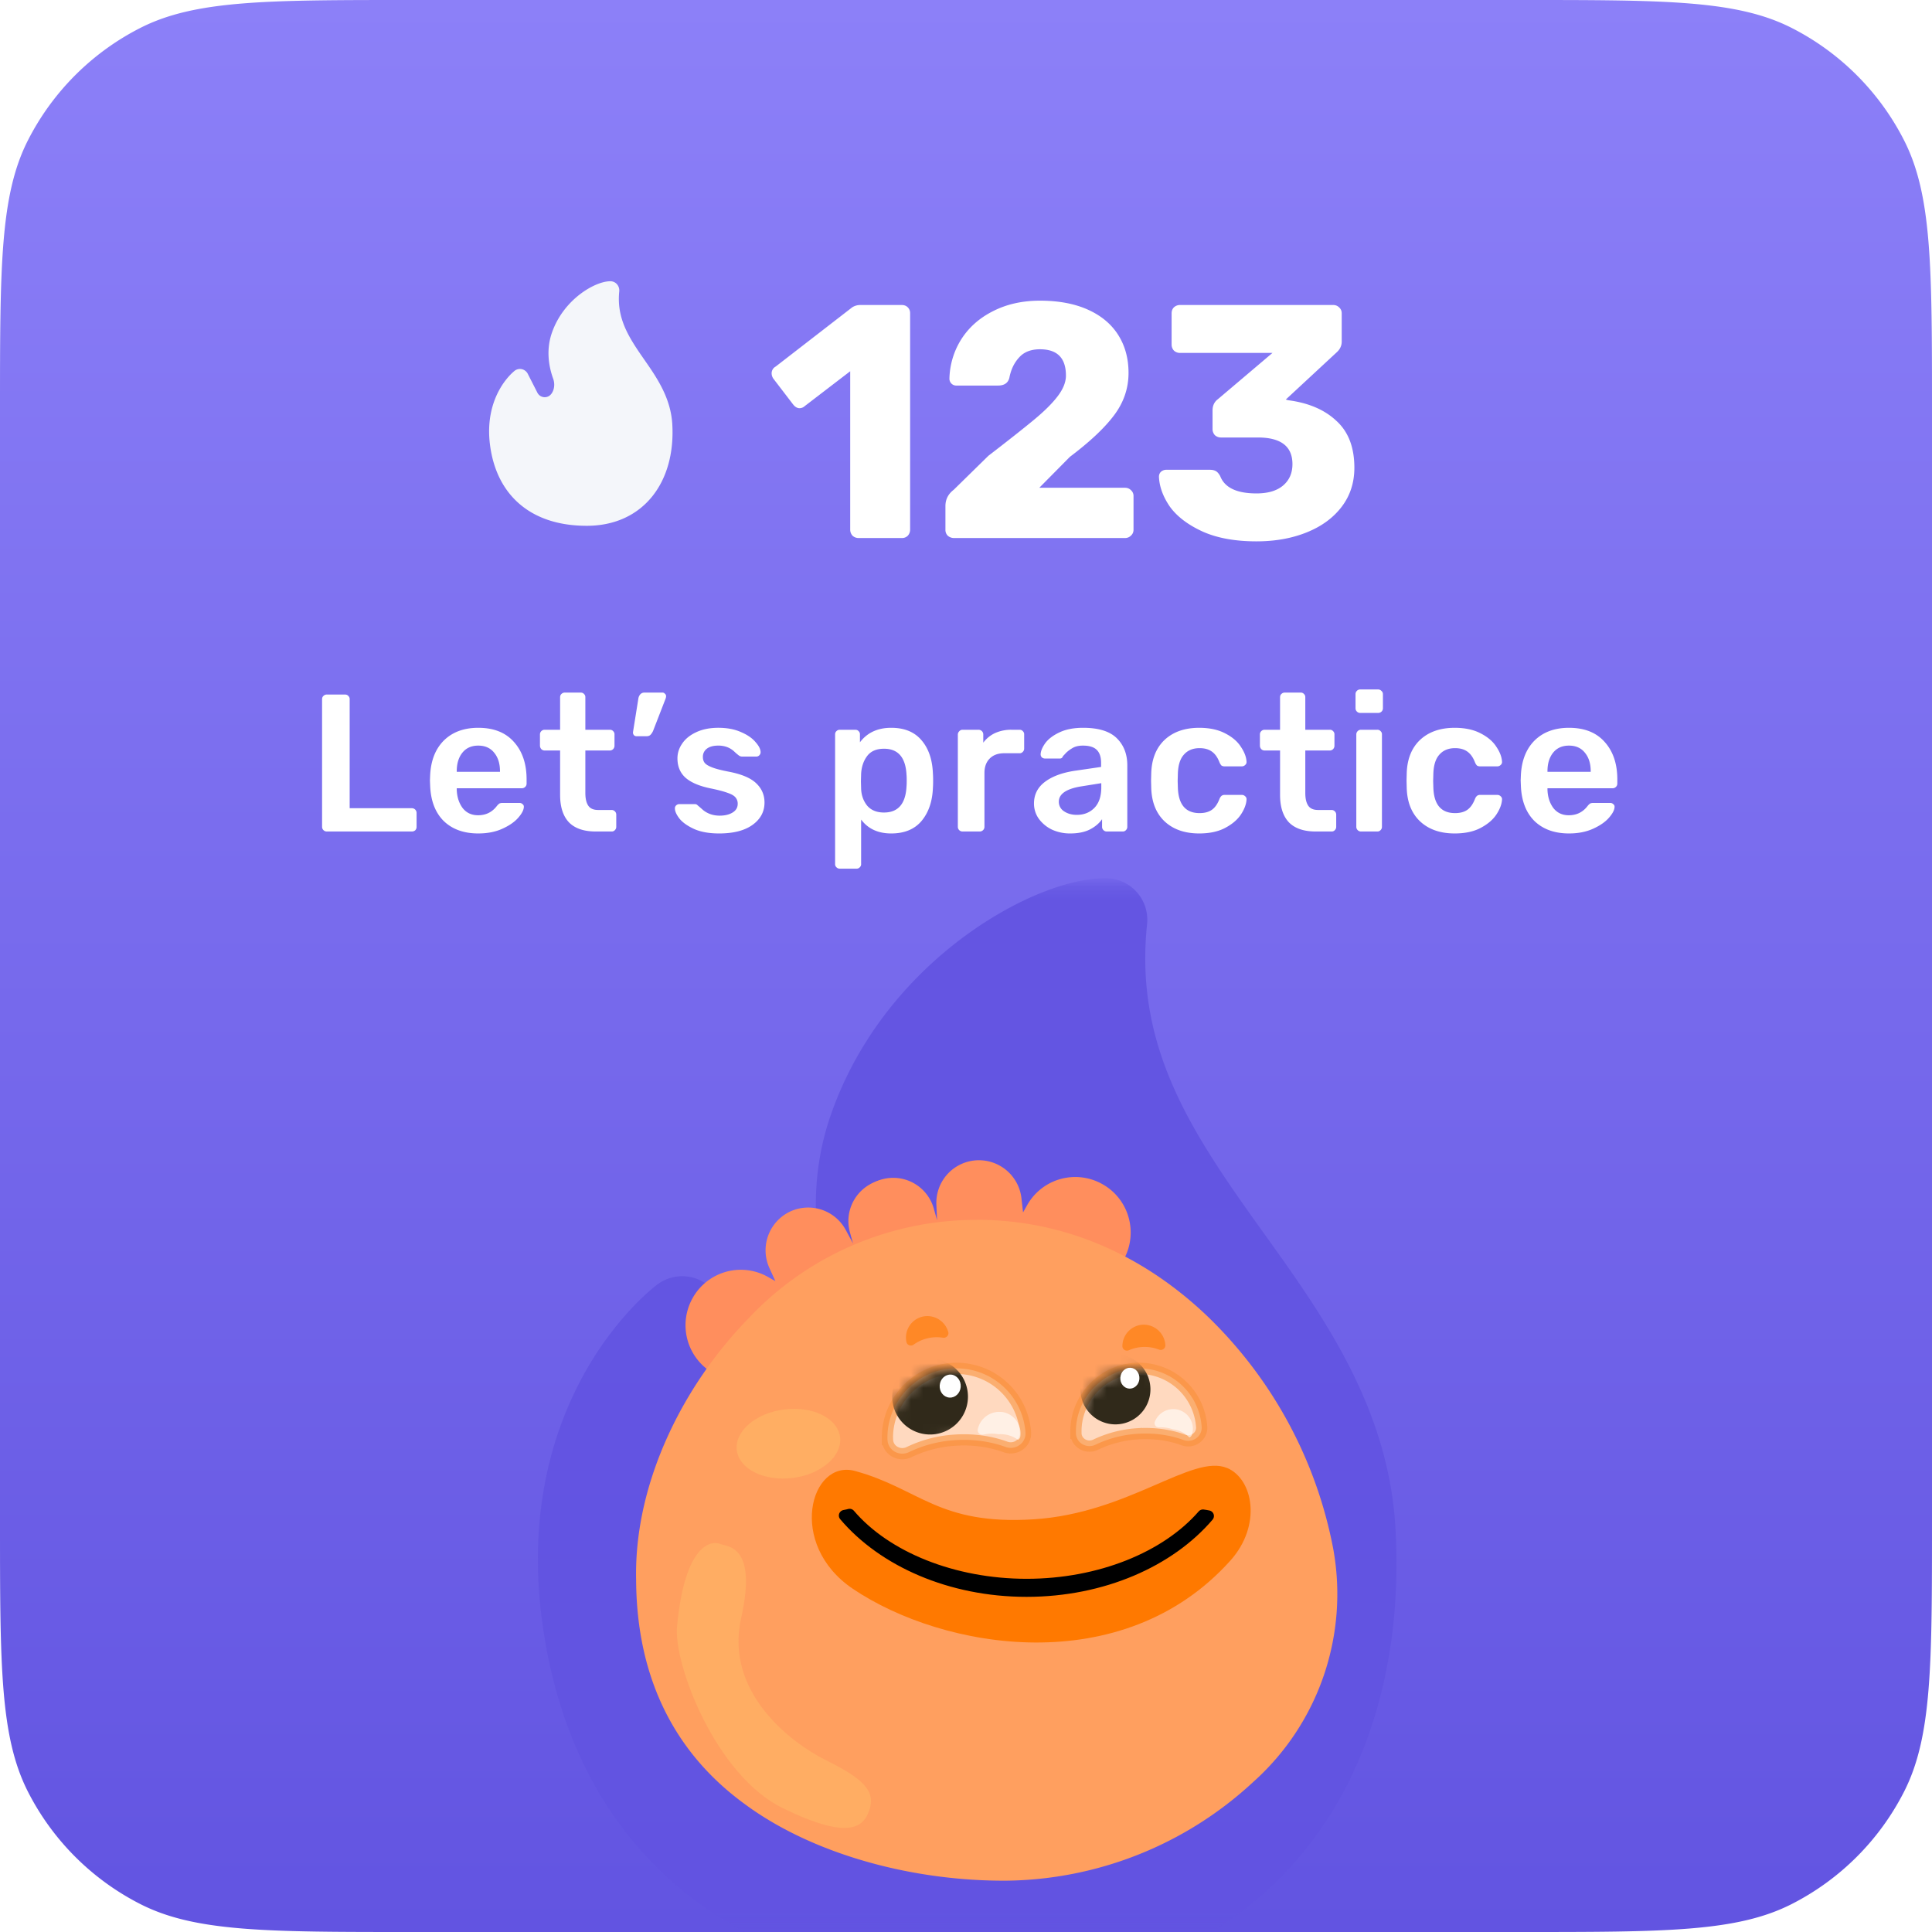 <svg xmlns="http://www.w3.org/2000/svg" width="158" height="158" fill="none"><path fill="url(#a)" d="M0 33.6c0-11.761 0-17.642 2.289-22.134a21 21 0 0 1 9.177-9.177C15.958 0 21.84 0 33.6 0h90.8c11.761 0 17.642 0 22.134 2.289a21 21 0 0 1 9.177 9.177C158 15.958 158 21.84 158 33.6v90.8c0 11.761 0 17.642-2.289 22.134a21 21 0 0 1-9.177 9.177C142.042 158 136.161 158 124.4 158H33.6c-11.761 0-17.642 0-22.134-2.289a21 21 0 0 1-9.177-9.177C0 142.042 0 136.161 0 124.4V33.6z"/><g filter="url(#b)"><path fill="#fff" d="M70.21 44a.725.725 0 0 1-.49-.19.725.725 0 0 1-.19-.49V30.36l-3.73 2.86a.617.617 0 0 1-.409.163c-.2 0-.38-.109-.544-.326l-1.606-2.097a.78.78 0 0 1-.136-.408.62.62 0 0 1 .326-.572l6.262-4.846c.2-.127.417-.19.653-.19h3.403c.2 0 .364.063.49.19a.66.66 0 0 1 .191.49V43.32a.725.725 0 0 1-.19.49.663.663 0 0 1-.49.191h-3.54zm7.816 0a.76.76 0 0 1-.518-.19.663.663 0 0 1-.19-.49v-1.934c0-.544.227-.989.68-1.334l2.832-2.776c1.651-1.271 2.904-2.26 3.757-2.968.853-.708 1.497-1.352 1.933-1.933.435-.58.653-1.134.653-1.66 0-1.435-.708-2.151-2.123-2.151-.744 0-1.316.226-1.715.68-.4.436-.663.99-.79 1.66-.109.418-.417.627-.926.627h-3.403a.554.554 0 0 1-.408-.163.554.554 0 0 1-.163-.409 6.29 6.29 0 0 1 .952-3.185c.618-.98 1.48-1.752 2.587-2.314 1.125-.58 2.414-.871 3.866-.871 1.524 0 2.831.245 3.92.735 1.09.49 1.915 1.18 2.478 2.069.562.89.844 1.924.844 3.104 0 1.27-.4 2.432-1.198 3.484-.78 1.035-1.979 2.16-3.594 3.376l-2.505 2.532h6.997c.2 0 .363.064.49.19a.624.624 0 0 1 .218.49v2.75c0 .2-.073.363-.218.49a.663.663 0 0 1-.49.191H78.026zm24.73.272c-1.76 0-3.24-.272-4.437-.816-1.18-.545-2.06-1.217-2.641-2.015-.563-.817-.862-1.634-.898-2.45 0-.164.054-.3.163-.409a.65.65 0 0 1 .436-.163h3.566c.2 0 .363.036.49.109.127.072.245.209.354.408.363.944 1.352 1.416 2.967 1.416.926 0 1.643-.209 2.151-.626.527-.436.79-1.026.79-1.77 0-1.452-.944-2.178-2.832-2.178h-3.022a.725.725 0 0 1-.49-.19.725.725 0 0 1-.19-.49v-1.525c0-.4.145-.708.435-.926l4.465-3.784h-7.568a.725.725 0 0 1-.49-.19.725.725 0 0 1-.19-.49v-2.56c0-.2.063-.363.19-.49a.725.725 0 0 1 .49-.19h12.523c.2 0 .363.063.49.19.145.127.218.29.218.49v2.314c0 .345-.145.645-.436.899l-4.138 3.839.191.054c1.67.218 2.985.78 3.947 1.688.981.89 1.471 2.169 1.471 3.839 0 1.216-.345 2.277-1.035 3.185-.69.907-1.643 1.606-2.859 2.096s-2.586.735-4.111.735z"/></g><path fill="#F4F6FA" d="m42.087 30.323-.002.002-.004.003-.01.008a4.466 4.466 0 0 0-.414.395 5.93 5.93 0 0 0-.81 1.132c-.564 1.015-1.037 2.528-.77 4.551.262 1.997 1.073 3.666 2.446 4.83C43.892 42.404 45.745 43 47.985 43c2.31 0 4.154-.895 5.376-2.43 1.21-1.521 1.75-3.596 1.62-5.864-.124-2.176-1.27-3.827-2.284-5.285l-.289-.417c-1.105-1.612-1.977-3.097-1.766-5.175a.766.766 0 0 0-.182-.58.716.716 0 0 0-.54-.249c-.37 0-.792.118-1.202.296-.422.183-.88.451-1.328.8-.895.698-1.79 1.75-2.268 3.156-.476 1.402-.235 2.739.114 3.711.23.639-.02 1.27-.393 1.453a.673.673 0 0 1-.898-.308l-.781-1.533a.73.73 0 0 0-.482-.383.709.709 0 0 0-.595.131z"/><path fill="#fff" d="M26.724 68a.37.37 0 0 1-.272-.112.37.37 0 0 1-.112-.272V57.184c0-.117.038-.208.112-.272a.37.37 0 0 1 .272-.112h1.488c.117 0 .208.037.272.112a.339.339 0 0 1 .112.272v8.912h5.072a.39.39 0 0 1 .288.112.39.39 0 0 1 .112.288v1.12a.39.39 0 0 1-.112.288.427.427 0 0 1-.288.096h-6.944zm12.39.16c-1.185 0-2.129-.341-2.833-1.024-.693-.693-1.06-1.664-1.104-2.912l-.016-.4.016-.4c.054-1.216.427-2.17 1.12-2.864.704-.693 1.643-1.04 2.816-1.04 1.26 0 2.23.384 2.912 1.152.694.768 1.04 1.792 1.04 3.072v.336a.37.37 0 0 1-.112.272.39.39 0 0 1-.288.112h-5.312v.128c.022.587.182 1.083.48 1.488.31.395.731.592 1.264.592.63 0 1.136-.245 1.52-.736a1.08 1.08 0 0 1 .224-.224.621.621 0 0 1 .272-.048h1.376c.096 0 .176.032.24.096a.245.245 0 0 1 .112.208c0 .256-.154.56-.464.912-.298.341-.73.64-1.296.896-.565.256-1.22.384-1.968.384zm1.775-5.04v-.048c0-.63-.16-1.136-.48-1.52-.309-.384-.74-.576-1.296-.576-.554 0-.986.192-1.296.576-.309.384-.464.89-.464 1.52v.048h3.536zM48.718 68c-.971 0-1.702-.25-2.192-.752-.48-.512-.72-1.259-.72-2.24v-3.632h-1.264a.37.37 0 0 1-.272-.112.426.426 0 0 1-.112-.288v-.912a.37.37 0 0 1 .112-.272.37.37 0 0 1 .272-.112h1.264v-2.656c0-.117.037-.208.112-.272a.37.37 0 0 1 .272-.112h1.296c.117 0 .208.037.272.112a.339.339 0 0 1 .112.272v2.656h2c.117 0 .208.037.272.112a.339.339 0 0 1 .112.272v.912a.39.39 0 0 1-.112.288.37.37 0 0 1-.272.112h-2v3.472c0 .459.08.805.24 1.04.16.235.426.352.8.352h1.104a.37.37 0 0 1 .272.112.37.37 0 0 1 .112.272v.992a.37.37 0 0 1-.112.272.339.339 0 0 1-.272.112h-1.296zm3.34-7.792a.276.276 0 0 1-.224-.096.333.333 0 0 1-.064-.256l.432-2.704a.686.686 0 0 1 .16-.368.447.447 0 0 1 .352-.144h1.472c.075 0 .139.032.192.096a.242.242 0 0 1 .096.192.652.652 0 0 1-.048.224l-1.024 2.64c-.064.128-.133.23-.208.304-.075.075-.181.112-.32.112h-.816zm6.752 7.952c-.8 0-1.472-.117-2.016-.352-.544-.245-.95-.528-1.216-.848-.256-.33-.384-.613-.384-.848a.32.32 0 0 1 .112-.256.382.382 0 0 1 .256-.096h1.264c.096 0 .176.037.24.112.042.032.154.128.336.288.18.17.394.304.64.4.245.096.517.144.816.144.426 0 .778-.085 1.056-.256.277-.17.416-.405.416-.704a.77.77 0 0 0-.192-.544c-.118-.139-.336-.261-.656-.368-.32-.117-.795-.24-1.424-.368-.907-.192-1.58-.485-2.016-.88-.427-.395-.64-.917-.64-1.568 0-.427.128-.827.384-1.2.256-.384.634-.693 1.136-.928.512-.245 1.12-.368 1.824-.368.714 0 1.333.117 1.856.352.522.224.917.496 1.184.816.277.31.416.587.416.832a.353.353 0 0 1-.112.256.326.326 0 0 1-.24.096h-1.184a.452.452 0 0 1-.272-.112 4.09 4.09 0 0 1-.352-.304 1.782 1.782 0 0 0-.56-.352 2.02 2.02 0 0 0-.752-.128c-.395 0-.704.085-.928.256a.819.819 0 0 0-.32.672c0 .203.053.368.16.496.106.128.314.25.624.368.309.117.773.235 1.392.352 1.024.203 1.754.517 2.192.944.448.427.672.95.672 1.568 0 .747-.326 1.355-.976 1.824-.651.47-1.563.704-2.736.704zm9.87 2.88a.37.37 0 0 1-.273-.112.339.339 0 0 1-.112-.272V60.064c0-.117.038-.208.112-.272a.37.37 0 0 1 .272-.112h1.264c.118 0 .208.037.272.112a.339.339 0 0 1 .112.272v.64c.598-.79 1.451-1.184 2.56-1.184 1.078 0 1.904.341 2.48 1.024.576.672.886 1.584.928 2.736.011.128.016.315.016.56a7.4 7.4 0 0 1-.016.576c-.042 1.12-.352 2.027-.928 2.72-.576.683-1.402 1.024-2.48 1.024-1.077 0-1.898-.379-2.464-1.136v3.632a.339.339 0 0 1-.112.272.339.339 0 0 1-.272.112h-1.36zm3.615-4.592c1.152 0 1.766-.71 1.84-2.128.011-.107.016-.267.016-.48 0-.213-.005-.373-.016-.48-.074-1.419-.688-2.128-1.84-2.128-.618 0-1.077.197-1.376.592-.298.395-.464.88-.496 1.456l-.016.608.016.624c.022.533.187.992.496 1.376.32.373.78.56 1.376.56zM78.717 68a.37.37 0 0 1-.272-.112.37.37 0 0 1-.112-.272V60.08a.37.37 0 0 1 .112-.272.349.349 0 0 1 .272-.128h1.296a.39.39 0 0 1 .288.112.39.39 0 0 1 .112.288v.656c.256-.341.576-.603.96-.784a3.184 3.184 0 0 1 1.344-.272h.656c.117 0 .208.037.272.112a.339.339 0 0 1 .112.272v1.152a.37.37 0 0 1-.112.272.339.339 0 0 1-.272.112h-1.248c-.502 0-.896.144-1.184.432-.288.288-.432.683-.432 1.184v4.4a.37.37 0 0 1-.112.272.39.39 0 0 1-.288.112h-1.392zm8.803.16a3.523 3.523 0 0 1-1.504-.32 2.86 2.86 0 0 1-1.072-.896 2.132 2.132 0 0 1-.384-1.232c0-.725.294-1.312.88-1.76.587-.448 1.392-.752 2.416-.912l2.192-.32v-.336c0-.47-.117-.821-.352-1.056-.234-.235-.613-.352-1.136-.352-.352 0-.64.07-.864.208a2.66 2.66 0 0 0-.512.384 11.8 11.8 0 0 1-.256.272c-.042.128-.122.192-.24.192h-1.232a.382.382 0 0 1-.256-.096.346.346 0 0 1-.096-.256c.011-.267.14-.57.384-.912.256-.341.646-.635 1.168-.88.523-.245 1.163-.368 1.92-.368 1.26 0 2.176.283 2.752.848.576.565.864 1.307.864 2.224v5.024a.37.37 0 0 1-.112.272.339.339 0 0 1-.272.112h-1.296a.37.37 0 0 1-.272-.112.37.37 0 0 1-.112-.272v-.624c-.234.341-.57.624-1.008.848-.426.213-.96.32-1.6.32zm.544-1.52c.587 0 1.067-.192 1.44-.576.374-.384.56-.944.56-1.68v-.336l-1.6.256c-.618.096-1.088.25-1.408.464-.309.213-.464.475-.464.784a.91.91 0 0 0 .432.8c.288.192.635.288 1.04.288zm10.006 1.52c-1.173 0-2.112-.325-2.816-.976-.693-.65-1.061-1.552-1.104-2.704l-.016-.64.016-.64c.043-1.152.41-2.053 1.104-2.704.704-.65 1.643-.976 2.816-.976.832 0 1.536.15 2.112.448.587.299 1.019.667 1.296 1.104.288.427.443.832.464 1.216a.305.305 0 0 1-.112.272.37.37 0 0 1-.272.112h-1.408a.454.454 0 0 1-.256-.064.884.884 0 0 1-.16-.256c-.16-.416-.373-.715-.64-.896-.256-.181-.587-.272-.992-.272-.544 0-.97.176-1.28.528-.31.341-.475.864-.496 1.568l-.016.592.016.528c.043 1.397.635 2.096 1.776 2.096.416 0 .752-.09 1.008-.272.256-.181.464-.48.624-.896a.66.66 0 0 1 .16-.24.386.386 0 0 1 .256-.08h1.408a.37.37 0 0 1 .272.112.305.305 0 0 1 .112.272c-.021.373-.171.773-.448 1.2-.277.427-.704.795-1.28 1.104-.576.31-1.29.464-2.144.464zm9.526-.16c-.971 0-1.702-.25-2.192-.752-.48-.512-.72-1.259-.72-2.24v-3.632h-1.264a.369.369 0 0 1-.272-.112.424.424 0 0 1-.112-.288v-.912c0-.107.037-.197.112-.272a.369.369 0 0 1 .272-.112h1.264v-2.656c0-.117.037-.208.112-.272a.369.369 0 0 1 .272-.112h1.296a.34.34 0 0 1 .272.112.34.34 0 0 1 .112.272v2.656h2a.34.34 0 0 1 .272.112.34.34 0 0 1 .112.272v.912a.393.393 0 0 1-.112.288.372.372 0 0 1-.272.112h-2v3.472c0 .459.08.805.24 1.04.16.235.426.352.8.352h1.104a.37.37 0 0 1 .272.112.373.373 0 0 1 .112.272v.992a.373.373 0 0 1-.112.272.34.34 0 0 1-.272.112h-1.296zm3.644-9.696a.37.37 0 0 1-.272-.112.369.369 0 0 1-.112-.272v-1.152c0-.107.037-.197.112-.272a.37.37 0 0 1 .272-.112h1.456a.37.37 0 0 1 .272.112.35.35 0 0 1 .128.272v1.152a.369.369 0 0 1-.112.272.39.39 0 0 1-.288.112h-1.456zm.064 9.696a.37.37 0 0 1-.272-.112.369.369 0 0 1-.112-.272v-7.552c0-.107.037-.197.112-.272a.37.37 0 0 1 .272-.112h1.328a.34.34 0 0 1 .272.112.338.338 0 0 1 .112.272v7.552a.369.369 0 0 1-.112.272.34.34 0 0 1-.272.112h-1.328zm7.66.16c-1.174 0-2.112-.325-2.816-.976-.694-.65-1.062-1.552-1.104-2.704l-.016-.64.016-.64c.042-1.152.41-2.053 1.104-2.704.704-.65 1.642-.976 2.816-.976.832 0 1.536.15 2.112.448.586.299 1.018.667 1.296 1.104.288.427.442.832.464 1.216a.307.307 0 0 1-.112.272.372.372 0 0 1-.272.112h-1.408a.454.454 0 0 1-.256-.064.865.865 0 0 1-.16-.256c-.16-.416-.374-.715-.64-.896-.256-.181-.587-.272-.992-.272-.544 0-.971.176-1.28.528-.31.341-.475.864-.496 1.568l-.016.592.016.528c.042 1.397.634 2.096 1.776 2.096.416 0 .752-.09 1.008-.272.256-.181.464-.48.624-.896a.649.649 0 0 1 .16-.24.387.387 0 0 1 .256-.08h1.408a.37.37 0 0 1 .272.112.307.307 0 0 1 .112.272c-.022.373-.171.773-.448 1.2-.278.427-.704.795-1.28 1.104-.576.31-1.291.464-2.144.464zm9.349 0c-1.184 0-2.128-.341-2.832-1.024-.693-.693-1.061-1.664-1.104-2.912l-.016-.4.016-.4c.054-1.216.427-2.17 1.12-2.864.704-.693 1.643-1.04 2.816-1.04 1.259 0 2.23.384 2.912 1.152.694.768 1.04 1.792 1.04 3.072v.336a.369.369 0 0 1-.112.272.388.388 0 0 1-.288.112h-5.312v.128c.022.587.182 1.083.48 1.488.31.395.731.592 1.264.592.63 0 1.136-.245 1.52-.736a1.08 1.08 0 0 1 .224-.224.622.622 0 0 1 .272-.048h1.376c.096 0 .176.032.24.096a.244.244 0 0 1 .112.208c0 .256-.154.56-.464.912-.298.341-.73.64-1.296.896-.565.256-1.221.384-1.968.384zm1.776-5.04v-.048c0-.63-.16-1.136-.48-1.52-.309-.384-.741-.576-1.296-.576-.554 0-.986.192-1.296.576-.309.384-.464.89-.464 1.52v.048h3.536z"/><mask id="c" width="95" height="86" x="35" y="72" maskUnits="userSpaceOnUse" style="mask-type:alpha"><path fill="#D9D9D9" d="M35 72.3h95v85.5H35z"/></mask><g mask="url(#c)"><mask id="d" width="79" height="105" x="38" y="69" maskUnits="userSpaceOnUse" style="mask-type:alpha"><path fill="#D9D9D9" d="M38.689 69.506h78.168v104.223H38.689z"/></mask><g mask="url(#d)"><path fill="#6254E1" fill-opacity=".9" d="m53.759 105.046-.01.008-.019.014-.047.036a13.065 13.065 0 0 0-.567.471c-.35.307-.823.746-1.369 1.322a26.922 26.922 0 0 0-3.793 5.136c-2.638 4.605-4.855 11.469-3.608 20.651 1.229 9.059 5.027 16.634 11.455 21.915 6.405 5.263 15.08 7.968 25.567 7.968 10.817 0 19.448-4.059 25.165-11.026 5.664-6.903 8.191-16.316 7.587-26.608-.58-9.872-5.95-17.363-10.693-23.979-.458-.639-.91-1.27-1.351-1.894-5.174-7.313-9.26-14.054-8.267-23.483a3.406 3.406 0 0 0-.854-2.633 3.396 3.396 0 0 0-2.525-1.127c-1.731 0-3.712.537-5.629 1.343-1.976.832-4.12 2.05-6.22 3.635-4.189 3.164-8.377 7.934-10.614 14.314-2.23 6.364-1.1 12.429.534 16.841 1.073 2.898-.09 5.762-1.842 6.595a3.197 3.197 0 0 1-4.202-1.401l-3.657-6.957a3.398 3.398 0 0 0-5.041-1.141z"/><path fill="#000" fill-rule="evenodd" stroke="#000" stroke-linecap="round" stroke-linejoin="round" stroke-width=".924" d="M68.952 121.089c3 3.516 8.542 5.761 14.565 5.761s11.498-2.238 14.51-5.705c.255.044.224.025.442.075-3.174 3.722-8.686 6.191-14.958 6.191-6.273 0-11.816-2.488-14.983-6.229.224-.056.193-.025.418-.093h.006z" clip-rule="evenodd"/><g clip-path="url(#e)"><path fill="#FF8E5D" d="m91.4 103.879-20.157 2.267-1.494-5.378a3.447 3.447 0 1 1 6.642-1.84l.242.86-.055-1.257a3.485 3.485 0 0 1 3.036-3.619 3.504 3.504 0 0 1 3.922 3.086l.13 1.153.335-.595a4.515 4.515 0 0 1 6.165-1.71c2.181 1.227 2.944 3.996 1.717 6.184l-.477.842v.013l-.007-.006z"/><path fill="#FF8E5D" d="m59.21 112.806 18.446-8.439-1.289-4.635-.204-.744a3.447 3.447 0 1 0-6.643 1.841l.242.861-.595-1.103a3.493 3.493 0 0 0-4.468-1.543 3.504 3.504 0 0 0-1.772 4.666l.483 1.06-.594-.335a4.51 4.51 0 0 0-6.166 1.71 4.537 4.537 0 0 0 1.717 6.184l.842.477h.013-.013z"/><path fill="#FF9F5F" fill-rule="evenodd" d="M79.868 99.758c7.33-.012 13.78 3.005 18.911 7.919a35.699 35.699 0 0 1 10.255 18.992 20.624 20.624 0 0 1-6.562 19.078 30.169 30.169 0 0 1-20.138 8.056c-7.634.049-15.794-2.113-21.402-6.246-5.713-4.152-8.873-10.268-8.91-18.366-.174-8.031 3.959-15.993 9.114-21.291a25.521 25.521 0 0 1 18.726-8.136l.006-.006z" clip-rule="evenodd"/><path fill="#FF7900" fill-rule="evenodd" d="M100.354 120.056c-2.838-1.196-8.056 3.712-15.832 4.195-7.777.49-9.326-2.515-14.593-3.953-3.656-.998-5.601 5.992-.173 9.642 7.374 4.969 22.053 7.491 30.852-2.299 2.608-2.894 1.883-6.686-.254-7.591h-.007l.007.006z" clip-rule="evenodd"/><path fill="#000" fill-rule="evenodd" stroke="#000" stroke-linecap="round" stroke-linejoin="round" stroke-width=".918" d="M69.483 123.849c2.98 3.494 8.489 5.725 14.474 5.725 5.986 0 11.427-2.224 14.42-5.67.253.044.222.025.44.075-3.155 3.699-8.632 6.153-14.866 6.153-6.233 0-11.742-2.473-14.89-6.19.223-.056.192-.025.415-.093h.007z" clip-rule="evenodd"/><path fill="#fff" stroke="#F9913D" stroke-miterlimit="10" stroke-width=".918" d="M72.575 117.739v-.099c-.044-2.894 2.2-5.422 5.08-5.707a5.656 5.656 0 0 1 6.21 5.199v.018c.061.861-.819 1.481-1.63 1.184-1.24-.453-2.683-.663-4.208-.552a10.074 10.074 0 0 0-3.686.973c-.787.384-1.735-.143-1.76-1.016h-.006z" opacity=".6"/><mask id="f" width="12" height="8" x="72" y="111" maskUnits="userSpaceOnUse" style="mask-type:luminance"><path fill="#fff" d="M72.575 117.74v-.099c-.043-2.894 2.2-5.422 5.081-5.707a5.656 5.656 0 0 1 6.209 5.199v.018c.062.861-.818 1.481-1.63 1.184-1.239-.453-2.683-.663-4.207-.552a10.074 10.074 0 0 0-3.687.973c-.787.384-1.735-.143-1.76-1.016h-.006z"/></mask><g mask="url(#f)"><path fill="#30291A" stroke="#30291A" stroke-miterlimit="10" stroke-width=".918" d="M76.061 116.855a2.639 2.639 0 1 0 .001-5.278 2.639 2.639 0 0 0-.001 5.278z"/></g><path fill="#fff" d="M81.917 115.468a1.768 1.768 0 0 1 1.524 2.022l-.002.005a.352.352 0 0 1-.188.254 2.314 2.314 0 0 0-.489-.276 2.498 2.498 0 0 0-1.115-.183 3.126 3.126 0 0 0-1.22.032c-.266.061-.52-.164-.464-.435.005-.01.005-.023.008-.028a1.79 1.79 0 0 1 1.949-1.383l-.003-.008z" opacity=".6"/><path fill="#fff" d="M78.567 113.42c.04-.519-.314-.968-.788-1.004-.475-.036-.891.356-.93.875-.039.519.314.968.789 1.004.474.036.89-.356.93-.875z"/><path fill="#fff" stroke="#F9913D" stroke-miterlimit="10" stroke-width=".918" d="M87.991 117.219v-.093c-.043-2.634 2.008-4.939 4.63-5.199a5.144 5.144 0 0 1 5.65 4.74v.019c.056.787-.743 1.35-1.487 1.078-1.128-.415-2.448-.601-3.83-.502a9.293 9.293 0 0 0-3.358.886c-.719.347-1.58-.13-1.605-.929z" opacity=".6"/><mask id="g" width="12" height="8" x="87" y="111" maskUnits="userSpaceOnUse" style="mask-type:luminance"><path fill="#fff" d="M87.99 117.218v-.093c-.042-2.634 2.009-4.939 4.63-5.199a5.144 5.144 0 0 1 5.65 4.74v.019c.056.787-.743 1.35-1.486 1.078-1.128-.415-2.448-.601-3.83-.502a9.293 9.293 0 0 0-3.358.886c-.719.347-1.58-.13-1.605-.929z"/></mask><g mask="url(#g)"><path fill="#30291A" stroke="#30291A" stroke-miterlimit="10" stroke-width=".918" d="M91.22 116.027a2.404 2.404 0 1 0 0-4.808 2.404 2.404 0 0 0 0 4.808z"/></g><path fill="#fff" d="M96.408 115.306a1.604 1.604 0 0 1 1.062 2.044.33.33 0 0 1-.206.2 2.478 2.478 0 0 0-.395-.323 2.284 2.284 0 0 0-.972-.337.057.057 0 0 0-.026-.013 2.927 2.927 0 0 0-1.078-.147c-.25.012-.438-.228-.35-.459.007-.01.01-.014.013-.027a1.62 1.62 0 0 1 1.96-.94l-.008.002z" opacity=".6"/><path fill="#fff" d="M93.18 112.767c.036-.471-.284-.879-.714-.911-.43-.033-.808.323-.843.794-.035.471.285.879.715.911.43.033.807-.323.843-.794z"/><path fill="#FF7900" d="M77.55 108.953s0-.019-.005-.031a1.775 1.775 0 0 0-2.014-1.264 1.754 1.754 0 0 0-1.4 2.094c.055.26.371.372.588.211a3.158 3.158 0 0 1 1.209-.533 3.188 3.188 0 0 1 1.183-.031c.266.043.508-.192.44-.459v.013zm17.753 1.065v-.031a1.782 1.782 0 0 0-1.71-1.654 1.76 1.76 0 0 0-1.803 1.759c0 .267.291.44.533.329a3.167 3.167 0 0 1 1.295-.267c.421 0 .818.081 1.165.217.254.099.533-.087.52-.359v.006z" opacity=".6"/><path fill="#FFCE6B" d="M68.702 117.528c.192 1.543-1.537 3.043-3.867 3.34-2.33.291-4.38-.713-4.579-2.262-.198-1.543 1.537-3.042 3.867-3.339 2.33-.304 4.38.712 4.58 2.261z" opacity=".3"/><path fill="#FFAD63" fill-rule="evenodd" d="M58.869 126.259c.644.248 3.08.093 1.74 6.079-1.375 6.134 4.214 10.243 6.823 11.55 2.708 1.357 4.17 2.367 3.718 3.953-.453 1.587-1.605 2.714-7.107.044-5.509-2.671-8.967-11.792-8.675-14.872.644-6.859 2.862-7.014 3.513-6.76h-.012v.006z" clip-rule="evenodd"/></g></g></g><defs><linearGradient id="a" x1="79" x2="79" y1="0" y2="158" gradientUnits="userSpaceOnUse"><stop stop-color="#8C80F8"/><stop offset="1" stop-color="#6254E1"/></linearGradient><clipPath id="e"><path fill="#fff" d="M52.022 94.882h57.348v58.921H52.022z"/></clipPath><filter id="b" width="115.718" height="87.746" x="29.073" y="-9.442" color-interpolation-filters="sRGB" filterUnits="userSpaceOnUse"><feFlood flood-opacity="0" result="BackgroundImageFix"/><feGaussianBlur in="BackgroundImageFix" stdDeviation="17.015"/><feComposite in2="SourceAlpha" operator="in" result="effect1_backgroundBlur_497_8100"/><feBlend in="SourceGraphic" in2="effect1_backgroundBlur_497_8100" result="shape"/></filter></defs></svg>
